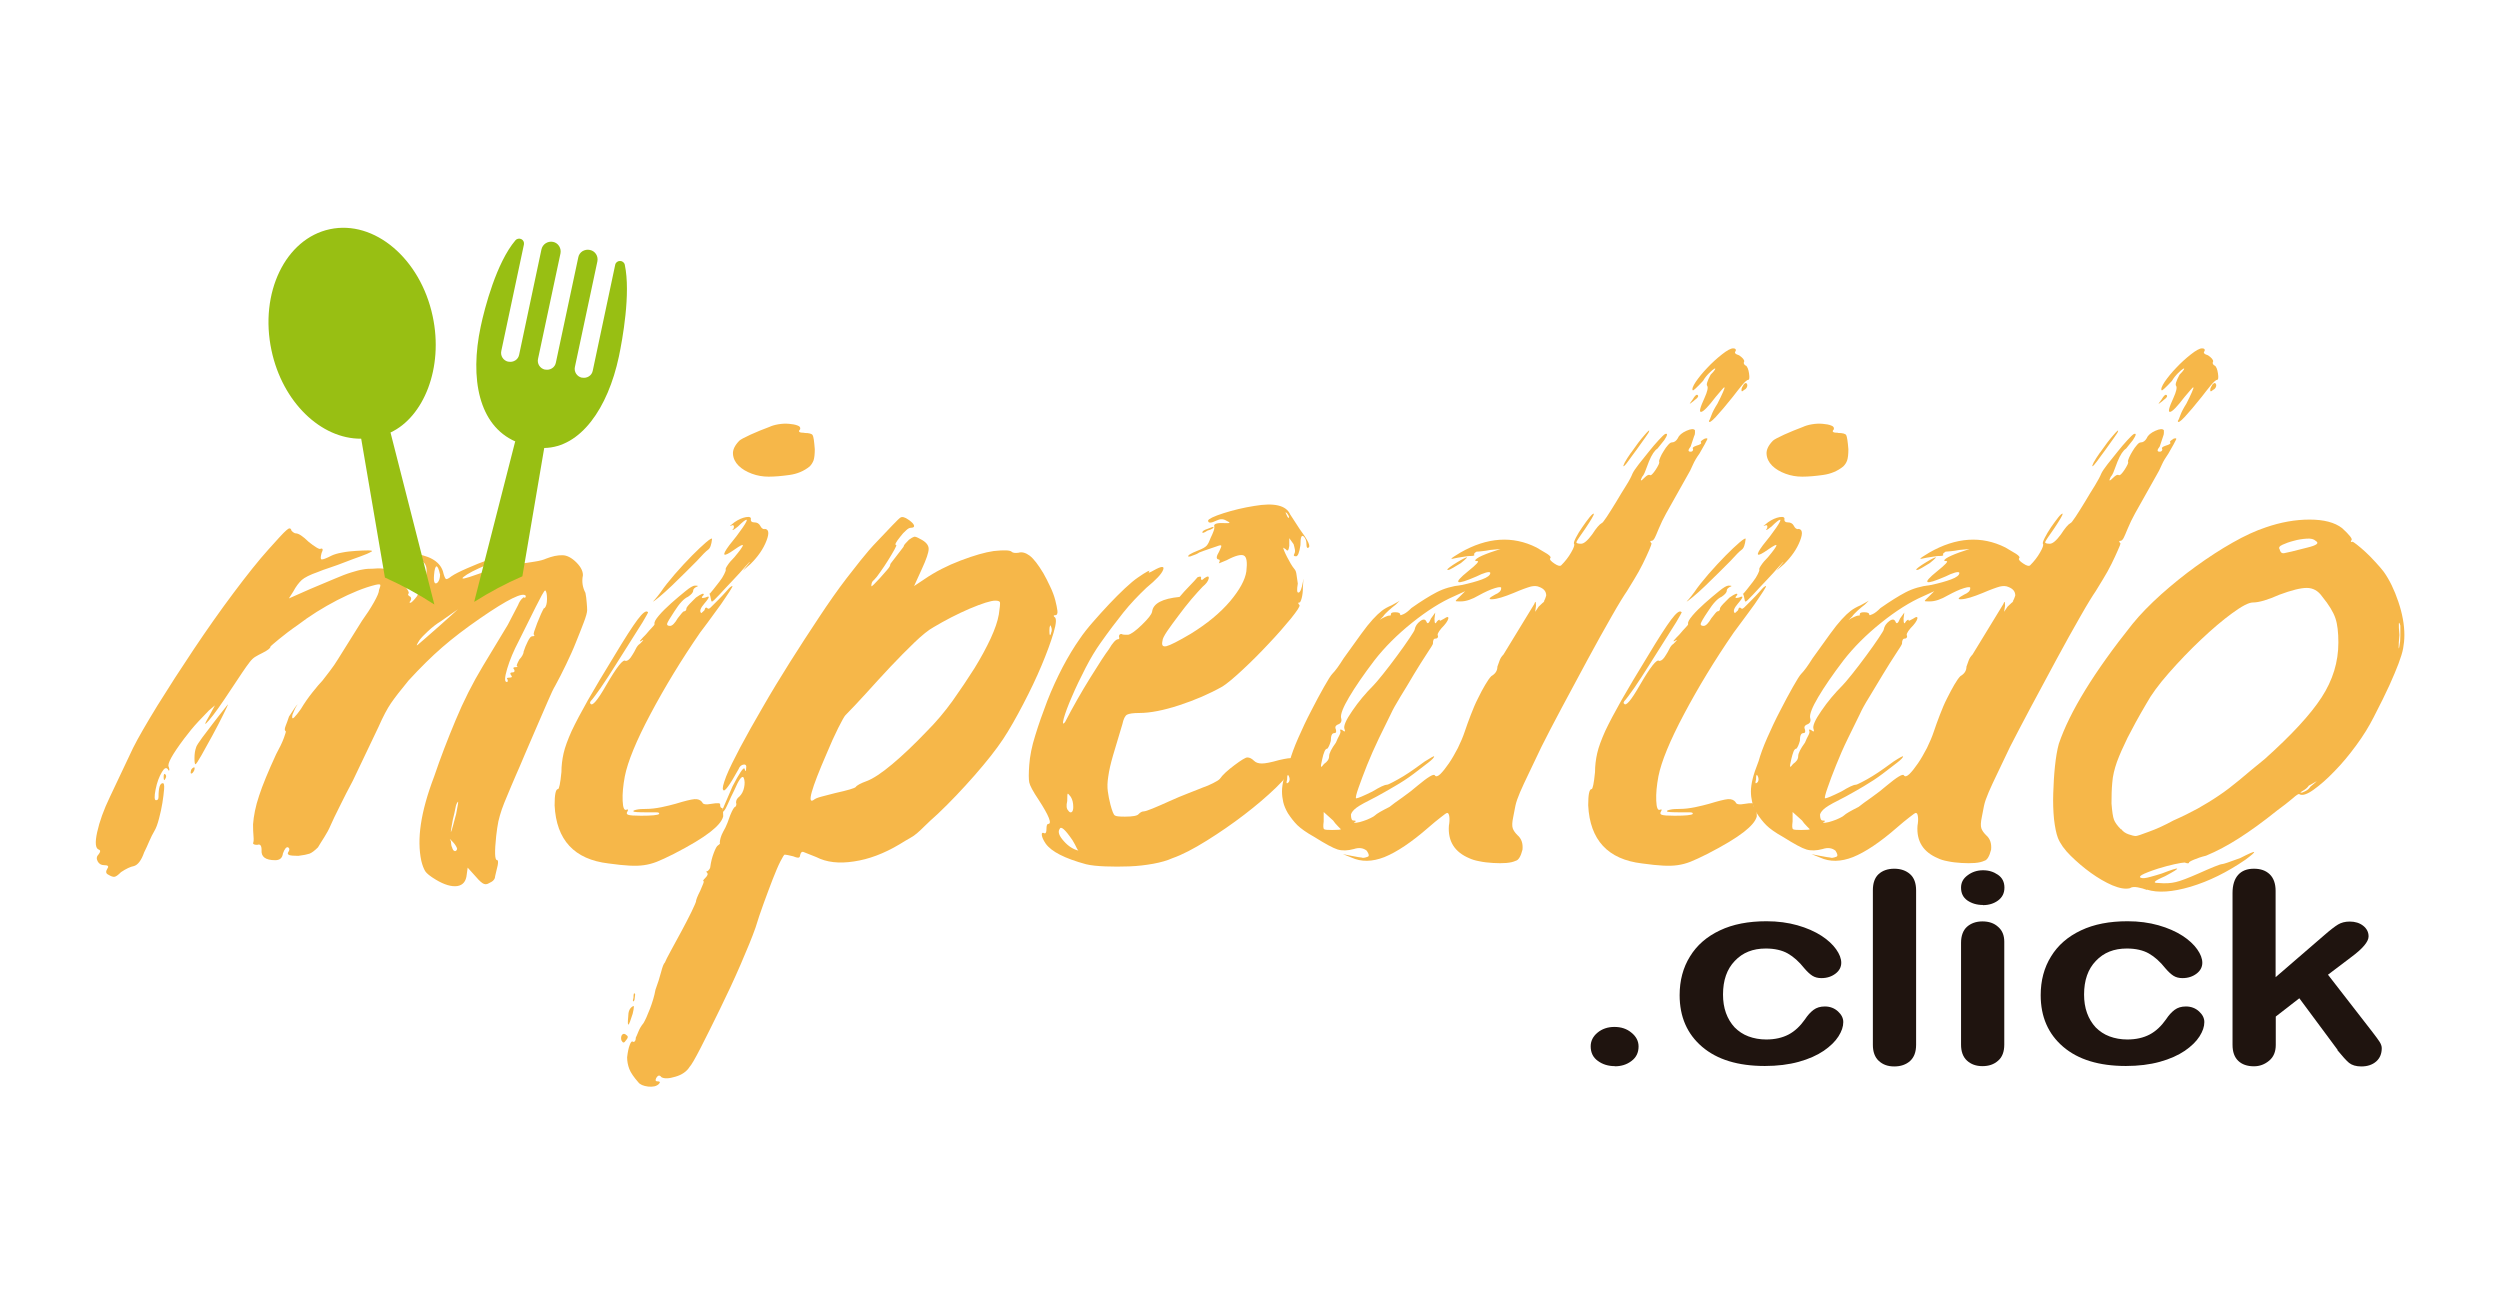 <?xml version="1.0" encoding="UTF-8"?>
<svg id="Capa_1" xmlns="http://www.w3.org/2000/svg" version="1.1" viewBox="0 0 161.33 84.84">
  <!-- Generator: Adobe Illustrator 29.1.0, SVG Export Plug-In . SVG Version: 2.1.0 Build 142)  -->
  <defs>
    <style>
      .st0 {
        fill: #98bf13;
      }

      .st1 {
        fill: #f6b749;
      }

      .st2 {
        fill: #1f140f;
      }
    </style>
  </defs>
  <g>
    <path class="st1" d="M37.61,37.16c-.07.37-.02.74.17,1.1.04.18.06.39.08.61s.03.39.03.5c0,.15-.07.41-.22.8-.15.39-.31.81-.5,1.27-.18.46-.4.94-.64,1.44s-.47.95-.69,1.35c-.11.18-.28.53-.5,1.05-.22.52-.46,1.07-.72,1.66-.26.59-.51,1.17-.75,1.74-.24.57-.43,1.02-.58,1.35-.22.52-.41.95-.55,1.3-.15.35-.27.65-.36.91-.09.26-.16.52-.22.77-.05.26-.1.57-.14.94-.11,1.03-.09,1.55.05,1.55.07,0,.09.11.05.33l-.17.72c0,.18-.13.33-.39.44-.11.07-.22.09-.33.05-.11-.04-.28-.18-.5-.44l-.55-.61-.06.44c-.04.44-.24.69-.61.75-.37.05-.83-.08-1.38-.41-.37-.22-.6-.41-.69-.55-.09-.15-.18-.37-.25-.66-.15-.7-.16-1.49-.03-2.37.13-.88.41-1.91.86-3.09.4-1.18.86-2.38,1.38-3.62.51-1.23,1.1-2.4,1.77-3.51l1.6-2.65.66-1.27c.07-.18.16-.32.25-.41s.14-.12.14-.08c.07.04.11,0,.11-.11-.18-.26-1.16.22-2.93,1.44-.96.66-1.78,1.29-2.46,1.88-.68.59-1.41,1.31-2.18,2.15-.52.63-.89,1.11-1.13,1.46-.24.35-.51.86-.8,1.52l-1.66,3.48c-.29.55-.58,1.1-.85,1.66-.28.55-.47.96-.58,1.21-.11.26-.25.52-.41.77-.17.26-.3.48-.41.66-.22.22-.41.36-.55.41-.15.05-.39.1-.72.14-.29,0-.49-.02-.58-.05-.09-.04-.12-.09-.08-.17.11-.15.11-.26,0-.33-.11-.04-.22.09-.33.39-.04.3-.2.44-.5.44-.63,0-.92-.22-.88-.66,0-.29-.09-.4-.28-.33-.18,0-.27-.04-.27-.11.04-.07.05-.22.03-.44-.02-.22-.03-.48-.03-.77.04-.55.16-1.17.39-1.85.22-.68.59-1.57,1.1-2.68.22-.4.39-.75.5-1.05.11-.29.15-.44.11-.44-.07-.04-.07-.15,0-.33.07-.18.15-.39.22-.61.33-.52.51-.77.55-.77-.04.04-.08.11-.14.22-.05.11-.12.26-.19.44-.04.22,0,.28.11.17.11-.11.26-.29.44-.55.22-.37.47-.73.75-1.08.28-.35.49-.6.64-.75.11-.15.27-.35.47-.61.2-.26.38-.52.53-.77l1.55-2.48c.29-.4.55-.8.77-1.19.22-.39.33-.65.33-.8.07-.18.1-.29.08-.33-.02-.04-.12-.04-.3,0-.74.18-1.56.52-2.48.99-.92.48-1.77,1.01-2.54,1.6-.48.33-.88.64-1.21.91-.33.28-.52.43-.55.47,0,.11-.18.26-.55.44-.15.07-.29.15-.41.22-.13.07-.26.19-.39.36-.13.17-.29.39-.47.66-.18.28-.42.64-.72,1.08-.63.96-1.1,1.63-1.44,2.02-.33.39-.31.27.06-.36l.33-.61-.39.33c-.11.11-.33.34-.66.69-.33.35-.64.73-.94,1.13-.77,1.03-1.11,1.64-.99,1.82.04.11.05.18.03.22-.02.04-.05.02-.08-.06-.11-.15-.24-.09-.39.17-.18.3-.32.67-.41,1.13-.09.46-.08.69.03.69s.16-.07.16-.22c0-.59.09-.88.28-.88.07,0,.1.13.08.39-.02.26-.06.55-.11.88-.05.33-.13.67-.22,1.02-.09.35-.19.62-.3.8-.11.18-.22.41-.33.66-.11.26-.22.5-.33.72-.18.52-.41.81-.66.88-.22.04-.5.17-.83.39-.18.18-.32.29-.42.3-.09.02-.23-.03-.41-.14-.15-.07-.17-.2-.05-.39.11-.15.04-.22-.22-.22-.18,0-.32-.08-.41-.25-.09-.17-.07-.32.08-.47.11-.15.11-.24,0-.28-.22-.07-.26-.45-.11-1.13.15-.68.42-1.44.83-2.29l1.49-3.15c.33-.66.86-1.57,1.57-2.73.72-1.16,1.5-2.37,2.35-3.64.85-1.27,1.7-2.48,2.57-3.64.87-1.16,1.61-2.09,2.24-2.79.59-.66.97-1.08,1.16-1.24.18-.17.29-.16.33.03.11.11.2.17.28.17.18,0,.46.19.83.55.18.15.35.27.5.36.15.09.24.12.27.08.15-.04.17.06.06.28-.07.26-.07.4,0,.41.07.02.29-.06.66-.25.15-.07.37-.14.66-.19.29-.06.6-.09.91-.11.31-.02.57-.03.77-.03s.28.02.25.06c-.18.11-.43.22-.75.33s-.63.23-.97.36c-.33.13-.66.25-.99.36-.33.11-.59.2-.77.28-.52.18-.87.36-1.05.52-.18.17-.37.41-.55.75l-.28.44,1.38-.61c.63-.26,1.15-.48,1.57-.66.42-.18.78-.32,1.08-.41.29-.09.54-.16.75-.19.2-.04.41-.05.64-.05.44-.04.74-.02.88.05.15.07.4.3.77.66.22.18.39.37.52.55.13.18.17.3.14.33-.07.07-.04.15.11.22.07.07.07.17,0,.28-.07.07-.07.11,0,.11s.22-.15.44-.44l.17-.44s.02-.13.16-.39c.18-.22.28-.49.28-.8s-.11-.52-.33-.64c-.11-.11-.31-.17-.61-.17s-.85.05-1.66.17c-.18.04-.26.05-.22.03.04-.02.15-.06.33-.14.44-.11.61-.22.5-.33-.04-.04.04-.06.22-.08.18-.02.42,0,.72.03,1.18.11,1.88.5,2.1,1.16.07.3.14.46.19.5.05.04.17-.02.36-.17.22-.15.56-.32,1.02-.52.46-.2.92-.39,1.38-.55.46-.17.85-.28,1.16-.36.31-.07.41-.05.3.06-.11.11-.31.18-.61.22-.11.04-.31.12-.61.25-.29.13-.59.26-.88.39-.29.13-.54.26-.75.39-.2.13-.3.21-.3.25.04.04.18,0,.44-.08.26-.09.55-.19.88-.3.44-.18.85-.31,1.21-.39.37-.07.75-.13,1.16-.17.33-.04.66-.08.99-.14.33-.05.57-.12.72-.19.18-.07.37-.13.55-.17.18-.04.35-.05.5-.05.29,0,.6.16.91.47.31.31.45.62.41.91ZM10.56,50.14c0-.18.04-.24.11-.17.07.07.07.17,0,.28-.07.15-.11.11-.11-.11ZM12.49,49.53c.07-.04.09.02.05.17-.07.15-.14.22-.19.22s-.06-.06-.03-.17c0-.07.05-.15.16-.22ZM12.66,48.21c.04-.11.17-.31.39-.61.22-.29.45-.6.69-.91.24-.31.56-.73.97-1.24,0,.04-.1.26-.3.66-.2.41-.43.85-.69,1.33-.26.48-.5.91-.72,1.3-.22.39-.35.58-.39.58s-.06-.14-.06-.41.04-.51.11-.69ZM29.55,39.32l-1.1.77c-.3.18-.57.4-.83.64-.26.24-.44.43-.55.58-.19.3-.22.4-.11.3.11-.09.61-.52,1.49-1.3l1.1-.99ZM28.39,37.05c-.07-.33-.15-.5-.22-.5s-.13.18-.16.55c-.04.48.04.64.22.5.11-.11.17-.29.17-.55ZM29.17,54.67c.04.15.09.23.17.25.07.02.13-.03.16-.14,0-.04-.03-.1-.08-.19-.05-.09-.12-.17-.19-.25-.07-.07-.13-.13-.17-.17-.04-.04-.04-.02,0,.05.04.04.05.1.05.19s.02.18.05.25ZM29.22,52.9c-.11.59-.15.85-.11.77.04-.07.15-.46.33-1.16.11-.55.15-.81.11-.77-.07.07-.13.21-.16.41-.04.2-.09.45-.17.75ZM32.42,37.55c.41-.26.53-.38.39-.36-.15.02-.44.16-.88.41-.48.3-.82.55-1.02.77-.2.22-.08.18.36-.11l1.16-.72ZM35.13,39.26c.11-.11.17-.31.17-.61s-.04-.48-.11-.55c-.04,0-.11.1-.22.3-.11.2-.24.45-.39.75l-1.1,2.21c-.33.63-.58,1.22-.75,1.79-.17.57-.18.86-.03.86.07,0,.09-.05.05-.17-.07-.07-.04-.11.11-.11.18,0,.22-.06.11-.17-.07-.11-.04-.17.11-.17.11,0,.15-.06.11-.17-.11-.11-.07-.17.11-.17.11,0,.13-.02.06-.06-.04-.04.02-.18.16-.44.07-.07.14-.16.19-.25.05-.09.08-.17.08-.25.07-.22.16-.44.27-.66.11-.22.2-.33.28-.33.15,0,.18-.04.11-.11-.04-.04.04-.28.22-.75.18-.46.33-.78.44-.97Z"/>
    <path class="st1" d="M46.62,52.13s.05.19.05.55c-.07.3-.36.64-.85,1.02-.5.39-1.28.86-2.35,1.41-.44.22-.8.39-1.08.5-.28.11-.55.18-.83.22-.27.04-.59.05-.94.03-.35-.02-.8-.06-1.35-.14-2.21-.26-3.37-1.51-3.48-3.75,0-.7.07-1.05.22-1.05.07,0,.15-.37.22-1.1,0-.4.05-.81.14-1.21.09-.4.27-.88.52-1.44.26-.55.61-1.21,1.05-1.99.44-.77,1.01-1.73,1.71-2.87.66-1.1,1.16-1.88,1.49-2.32s.55-.61.66-.5c.04,0,.02.06-.06.19-.07.13-.16.29-.27.47l-1.71,2.71c-.37.59-.7,1.1-.99,1.52-.3.42-.48.67-.55.75-.15.15-.18.24-.11.28.11.18.44-.2.99-1.16.7-1.21,1.12-1.75,1.27-1.6.15,0,.29-.13.44-.39.07-.11.15-.24.22-.39.07-.15.16-.26.27-.33.26-.26.28-.31.06-.17-.15.07-.04-.07.33-.44.15-.18.28-.33.39-.44s.16-.18.16-.22c-.04-.11.06-.29.28-.55.22-.26.49-.52.8-.8.31-.28.62-.53.91-.77.29-.24.5-.36.61-.36.18,0,.24.02.17.05-.18.07-.28.17-.28.28s-.11.24-.33.39c-.26.11-.55.42-.88.94-.29.44-.45.71-.47.8-.02.09.05.14.19.14s.31-.17.5-.5c.22-.29.35-.44.39-.44.11,0,.17-.07.17-.22.04-.07.11-.17.22-.28s.24-.24.39-.39c.37-.26.53-.31.5-.17-.19.18-.15.24.11.17.15-.07.22-.08.22-.03s-.09.19-.28.41c-.26.3-.33.5-.22.61,0,.04.07-.02.22-.17.04-.18.11-.22.22-.11.04.04.12,0,.25-.14.13-.13.28-.28.44-.44.17-.17.32-.33.47-.5.15-.17.24-.27.28-.3.15-.11.18-.1.11.03-.07.13-.2.33-.39.61-.18.28-.42.62-.72,1.02-.29.41-.61.83-.94,1.27-1.22,1.77-2.28,3.52-3.2,5.25-.92,1.73-1.47,3.07-1.66,4.03-.11.59-.16,1.11-.14,1.57.02.46.1.65.25.58.11-.04.13,0,.06.11s-.06.18.05.22c.11.04.39.06.83.06.7,0,1.08-.04,1.16-.11.04-.07-.03-.11-.19-.11h-.58c-.59,0-.88-.02-.88-.06-.04-.04.03-.07.19-.11.17-.04.38-.05.64-.05.29,0,.62-.04.97-.11.35-.07.65-.15.91-.22.59-.18.99-.28,1.22-.3.22-.02.39.05.5.19.04.15.24.18.61.11.4-.07.59-.05.55.06,0,.15.05.22.16.22ZM42.14,38.82s.2-.2.5-.61c.22-.33.53-.72.91-1.16.39-.44.75-.84,1.1-1.19.35-.35.65-.64.91-.86.26-.22.39-.29.39-.22-.04.37-.12.6-.25.69-.13.09-.38.34-.75.75-.18.18-.42.42-.72.72-.3.3-.59.58-.88.86-.3.28-.56.52-.8.72-.24.2-.38.3-.41.3ZM45.79,38.27v.05s-.04-.02,0-.05ZM49.32,34.13c.29,0,.34.26.14.77-.2.52-.54,1.01-1.02,1.49l-.5.44.44-.55c.04-.07-.05.02-.28.28-.22.26-.49.55-.8.88s-.61.64-.88.94c-.28.3-.43.44-.47.44s-.06-.06-.08-.19c-.02-.13-.05-.23-.08-.3.04-.04.12-.14.25-.3.13-.17.26-.33.39-.5.13-.17.23-.32.3-.47.07-.15.11-.24.11-.28-.04-.04,0-.14.11-.3.11-.17.26-.34.44-.52.37-.44.55-.7.55-.77s-.18.02-.55.28c-.74.52-.85.42-.33-.28.33-.4.62-.78.86-1.13.24-.35.32-.52.25-.52s-.26.15-.55.44c-.18.15-.29.22-.33.22s-.02-.04.06-.11c.04-.18-.02-.24-.17-.17-.15.07-.07,0,.22-.22.26-.18.51-.29.75-.33.24-.04.34.02.3.17,0,.11.07.17.22.17.18,0,.31.07.39.22.07.15.17.22.28.22ZM51.92,27.94c.29,0,.47.05.52.14.06.09.1.4.14.91,0,.33-.03.57-.08.72-.06.15-.14.28-.25.39-.37.3-.8.48-1.3.55-.5.07-.95.11-1.35.11-.37,0-.73-.06-1.08-.19-.35-.13-.64-.3-.86-.52s-.34-.47-.36-.75c-.02-.28.12-.56.41-.86.07-.07.31-.2.72-.39.4-.18.81-.35,1.22-.5.15-.07.34-.13.58-.17.24-.04.47-.05.69-.03.22.02.4.05.55.11.15.05.2.14.16.25-.15.15-.05.22.28.22Z"/>
    <path class="st1" d="M40.1,67.15c-.04-.18-.02-.31.06-.39.07-.07.17-.06.28.05.11.07.09.18-.05.33-.11.18-.2.18-.28,0ZM68.04,39.81c.15.07.13.41-.05,1.02-.18.61-.44,1.31-.77,2.1-.33.79-.73,1.63-1.19,2.51s-.89,1.64-1.3,2.26c-.44.66-1.06,1.45-1.85,2.35-.79.9-1.57,1.72-2.35,2.46-.37.33-.65.59-.83.77-.18.18-.35.34-.5.47-.15.13-.3.24-.47.33-.16.09-.4.23-.69.41-.99.59-1.97.96-2.93,1.1-.96.15-1.77.06-2.43-.28-.44-.18-.72-.29-.83-.33-.11-.04-.18.04-.22.22,0,.07-.03.12-.08.14-.05.02-.17,0-.36-.08-.29-.07-.48-.11-.55-.11-.04,0-.13.15-.28.44-.15.29-.31.68-.5,1.16-.18.48-.38.99-.58,1.55s-.38,1.07-.52,1.55c-.22.63-.55,1.43-.97,2.4-.42.97-.87,1.93-1.33,2.87-.46.94-.87,1.77-1.24,2.49-.37.72-.61,1.13-.72,1.24-.18.29-.49.51-.91.63-.42.13-.73.14-.91.03-.11-.15-.22-.13-.33.05-.07.15-.05.22.06.22.18,0,.22.05.11.17-.15.15-.38.2-.69.17-.31-.04-.53-.13-.64-.28-.29-.33-.49-.62-.58-.86-.09-.24-.14-.49-.14-.75.04-.33.09-.6.17-.8.07-.2.15-.27.22-.19.11,0,.17-.09.17-.28.04-.07.09-.2.17-.39.07-.18.18-.37.33-.55.11-.19.25-.49.41-.91.16-.42.29-.84.36-1.24.15-.41.27-.78.36-1.13.09-.35.17-.56.25-.63.04-.11.17-.37.39-.77.22-.41.45-.83.69-1.27.24-.44.45-.86.64-1.24.18-.39.28-.6.28-.63,0-.11.09-.35.28-.72.18-.41.26-.61.22-.61-.07,0-.04-.07.11-.22.15-.15.18-.26.11-.33-.07-.07-.06-.11.05-.11l.05-.06c.07-.07.11-.15.11-.22.04-.3.11-.59.22-.88.11-.29.2-.46.28-.5.11-.07.15-.13.11-.17,0-.07.02-.17.05-.3.04-.13.09-.27.17-.41.11-.18.2-.38.28-.58.07-.2.13-.36.17-.47.15-.37.26-.55.33-.55.07-.07.09-.17.05-.28,0-.15.07-.28.22-.39.15-.15.25-.34.3-.58.05-.24.05-.45-.03-.64-.11-.15-.31.13-.61.83-.15.3-.28.57-.39.83-.11.26-.2.42-.28.5-.07.07-.13.13-.16.17-.04.04-.04,0,0-.08.04-.09.11-.27.22-.52.11-.26.28-.64.5-1.16.44-.85.7-1.23.77-1.16.07.22.11.22.11,0,.04-.18-.02-.27-.16-.25-.15.02-.26.12-.33.3-.59,1.07-.92,1.51-.99,1.33-.07-.07,0-.36.19-.86.2-.5.51-1.12.91-1.88.4-.75.88-1.61,1.44-2.57.55-.96,1.14-1.93,1.77-2.93.63-.99,1.25-1.96,1.88-2.9.62-.94,1.21-1.78,1.77-2.51.26-.33.56-.72.91-1.16s.71-.86,1.08-1.24c.37-.39.69-.73.97-1.02.28-.29.45-.46.52-.5.11-.07.28-.03.52.14.24.17.36.3.36.41,0,.07-.07.11-.22.11-.07,0-.18.05-.3.17-.13.11-.25.24-.36.39-.3.37-.39.55-.28.55.04,0,0,.1-.11.3-.11.2-.25.43-.41.69-.16.26-.33.51-.5.75-.16.24-.3.41-.41.52-.11.07-.17.2-.17.39,0,.04.06,0,.17-.11.11-.11.24-.25.39-.41.15-.17.29-.33.44-.5.15-.17.22-.28.22-.36,0-.04.05-.11.14-.22.09-.11.19-.24.3-.39.11-.15.21-.28.3-.39s.14-.18.14-.22.11-.17.33-.39c.15-.11.26-.17.33-.19.07-.02.2.03.39.14.37.18.55.4.55.64s-.15.67-.44,1.3l-.5,1.1.66-.44c.7-.48,1.48-.88,2.35-1.21s1.57-.53,2.13-.61c.66-.07,1.05-.06,1.16.05.07.07.22.09.44.06.22-.07.46,0,.72.19.26.2.55.58.88,1.13.15.26.29.54.44.86.15.31.26.61.33.88.07.28.12.51.14.69.02.18-.03.28-.14.28s-.13.04-.06.11ZM40.82,65.44c-.26.85-.35.9-.28.17,0-.33.09-.55.28-.66.11-.11.11.05,0,.5ZM40.93,64.55c-.04.07-.06.09-.08.06-.02-.04,0-.11.03-.22,0-.3.04-.37.11-.22l-.05.39ZM64.45,39.7c.07-.48.1-.75.08-.83-.02-.07-.12-.11-.3-.11-.29,0-.85.18-1.66.52-.81.35-1.58.75-2.32,1.19-.33.18-.75.52-1.24.99-.5.48-1.01,1-1.55,1.57-.53.57-1.06,1.14-1.57,1.71-.52.57-.96,1.04-1.33,1.41-.07.07-.23.35-.47.83-.24.48-.49,1.03-.75,1.66-.99,2.28-1.27,3.28-.83,2.98.07-.07.25-.15.53-.22.27-.07.56-.15.85-.22.81-.18,1.25-.31,1.33-.39.07-.11.31-.24.72-.39.4-.15.95-.51,1.63-1.08.68-.57,1.43-1.28,2.24-2.13.59-.59,1.14-1.24,1.66-1.96.51-.72.98-1.42,1.41-2.1.42-.68.77-1.33,1.05-1.93.28-.61.45-1.11.52-1.52ZM67.82,40.86c.07-.15.07-.29,0-.44,0-.07-.02-.08-.05-.03-.04.05-.05.16-.05.3,0,.33.04.39.11.17Z"/>
    <path class="st1" d="M83.39,49.48c-.11.33-.46.78-1.05,1.35-.59.57-1.27,1.15-2.04,1.74-.77.59-1.58,1.15-2.43,1.68-.85.53-1.58.91-2.21,1.13-.33.15-.75.27-1.24.36-.5.09-1.01.15-1.55.17-.53.02-1.05.02-1.55,0-.5-.02-.91-.06-1.24-.14-1.36-.37-2.23-.81-2.6-1.33-.15-.22-.23-.4-.25-.55-.02-.15.05-.18.19-.11.07,0,.11-.09.11-.28,0-.22.04-.33.11-.33.26,0,.06-.52-.61-1.55-.37-.55-.57-.93-.61-1.13-.04-.2-.04-.58,0-1.13.04-.55.16-1.19.39-1.91.22-.72.48-1.45.77-2.21.29-.75.63-1.48.99-2.18.37-.7.74-1.31,1.1-1.82.22-.33.51-.7.86-1.1.35-.4.7-.79,1.05-1.16.35-.37.69-.71,1.02-1.02.33-.31.61-.54.83-.69.26-.18.46-.31.61-.39.15-.07.18-.07.11,0-.07.11.02.09.28-.06.51-.29.73-.31.63-.05-.09.26-.45.64-1.08,1.16-.55.52-1.05,1.05-1.49,1.6-.44.55-.94,1.21-1.49,1.99-.29.41-.61.93-.94,1.57-.33.64-.63,1.26-.88,1.85-.26.59-.43,1.06-.53,1.41-.09.35-.06.43.08.25.51-.99,1.06-1.95,1.63-2.87.57-.92.97-1.53,1.19-1.82.26-.44.46-.66.61-.66.07,0,.09-.06.05-.17,0-.11.05-.17.16-.17.07.04.15.05.22.05h.22c.18-.04.48-.25.88-.64.4-.39.63-.67.66-.86.07-.52.66-.83,1.77-.94.22-.26.4-.46.55-.61.15-.15.27-.28.39-.41.11-.13.18-.21.22-.25.18-.07.26-.05.22.06,0,.15.07.15.22,0,.22-.15.31-.14.28.03-.04.17-.17.34-.39.52-.18.19-.42.45-.72.8-.29.35-.58.71-.85,1.08-.28.37-.52.7-.72.99-.2.3-.3.5-.3.61-.07.3,0,.41.25.36.24-.06.76-.32,1.57-.8,1.07-.66,1.91-1.36,2.54-2.1.62-.74.97-1.38,1.05-1.93.07-.59.02-.93-.16-1.02-.18-.09-.55,0-1.11.3-.18.07-.32.13-.41.17-.09.04-.12.04-.08,0,.07-.15.05-.22-.05-.22-.15-.04-.13-.2.05-.5.11-.22.16-.35.14-.39-.02-.04-.12-.02-.3.05-.11.04-.28.09-.5.17-.22.07-.42.15-.61.22-.11.07-.2.12-.27.14-.07.02-.15.05-.22.08-.07.04-.15.05-.22.05-.07-.07.13-.2.61-.39.29-.11.49-.22.58-.33.09-.11.17-.28.25-.5.07-.15.14-.29.19-.44.05-.15.06-.26.03-.33,0-.15.26-.2.77-.17.15,0,.22,0,.22-.03s-.07-.06-.22-.14c-.18-.11-.39-.11-.61,0-.37.18-.55.18-.55,0,.04-.11.37-.27.99-.47.63-.2,1.29-.36,1.99-.47,1.29-.22,2.06-.04,2.32.55l.61.94c.55.74.74,1.14.55,1.21-.07.04-.11-.04-.11-.22,0-.22-.06-.39-.17-.5-.15-.15-.22.04-.22.55-.07.48-.17.72-.28.72-.15,0-.18-.05-.11-.17.04-.07.05-.17.03-.28s-.05-.22-.08-.33l-.28-.39v.5c-.04.3-.11.37-.22.22l-.17-.11c0,.07.08.28.25.61s.32.59.47.77c.07.07.12.2.14.39.02.18.05.37.08.55-.07.41-.06.6.05.58.11-.02.2-.25.28-.69.04-.33.04-.22,0,.33,0,.3-.03.53-.08.72-.05.18-.1.28-.14.28-.11,0-.11.05,0,.17.04.07-.15.36-.55.86-.41.5-.88,1.04-1.44,1.63-.55.59-1.11,1.15-1.68,1.68-.57.53-1,.89-1.3,1.08-.85.48-1.78.88-2.79,1.21-1.01.33-1.87.5-2.57.5-.41,0-.67.04-.8.11-.13.07-.23.28-.3.61-.26.85-.46,1.53-.61,2.04-.15.52-.25.96-.3,1.33-.06.37-.07.69-.03.97.04.28.09.56.17.86.11.41.2.64.28.69.07.06.29.08.66.08.51,0,.81-.06.88-.17.11-.11.22-.17.33-.17.07,0,.27-.06.58-.19.31-.13.67-.28,1.08-.47.4-.18.82-.36,1.24-.52.42-.17.73-.28.91-.36.22-.07.44-.17.66-.28.22-.11.37-.2.44-.28.18-.26.5-.55.94-.88.44-.33.72-.5.83-.5.15,0,.29.07.44.22.11.11.28.17.5.17s.59-.07,1.11-.22c.48-.11.76-.15.85-.11.09.04.08.2-.03.5ZM68.37,53.51c-.11.18-.02.44.28.77.29.33.61.53.94.61-.04-.04-.07-.09-.11-.17-.04-.07-.07-.15-.11-.22-.04-.07-.09-.17-.16-.28-.48-.7-.75-.94-.83-.72ZM69.09,51.41c-.11-.15-.18-.21-.19-.19-.02.02-.03.18-.03.47-.07.3-.05.5.06.61.07.11.15.15.22.11.07-.04.11-.15.11-.33,0-.26-.05-.48-.16-.66ZM77.92,34.24c-.22.15-.33.18-.33.11s.11-.15.33-.22c.26-.11.39-.15.39-.11,0,.07-.13.15-.39.22ZM83.06,33.13c-.11-.11-.13-.09-.05.06.07.18.13.26.16.22.04-.04,0-.13-.11-.28Z"/>
    <path class="st1" d="M109.95,28.33c.18-.07.26-.06.22.03-.04.09-.2.4-.5.91-.19.26-.32.49-.41.69-.09.2-.16.34-.19.41l-1.55,2.76c-.18.33-.34.65-.47.97-.13.31-.21.51-.25.58-.07.15-.15.22-.22.22-.11,0-.11.05,0,.17,0,.04-.05.18-.16.44-.11.26-.25.55-.41.88s-.35.66-.55.99-.36.59-.47.77c-.18.26-.52.8-.99,1.63-.48.83-.99,1.76-1.55,2.79-.55,1.03-1.1,2.06-1.66,3.09-.55,1.03-.99,1.88-1.32,2.54-.33.7-.61,1.28-.83,1.74-.22.46-.41.86-.55,1.19s-.25.63-.3.88c-.05.26-.1.5-.14.72-.07.33-.08.57-.03.72.05.15.16.3.3.44.26.22.37.53.33.94-.11.44-.26.68-.44.72-.15.07-.35.12-.61.14-.26.02-.54.02-.85,0-.31-.02-.61-.05-.88-.11-.28-.05-.49-.12-.64-.19-.96-.4-1.4-1.1-1.33-2.1.04-.22.05-.41.03-.58-.02-.17-.07-.25-.14-.25-.04,0-.18.09-.41.28-.24.18-.51.41-.8.66-1.1.96-2.05,1.59-2.84,1.91-.79.31-1.5.32-2.13.03l-.55-.22.55.11c.37.07.59.11.66.11.07.04.2.02.39-.05.11-.04.09-.17-.06-.39-.22-.18-.5-.22-.83-.11-.41.11-.75.12-1.05.03-.29-.09-.79-.36-1.49-.8-.52-.29-.88-.55-1.11-.77-.22-.22-.42-.48-.61-.77-.15-.26-.25-.5-.3-.72s-.08-.45-.08-.69.04-.51.11-.8c.07-.29.2-.68.39-1.16.11-.4.29-.9.55-1.49.26-.59.53-1.17.83-1.74.29-.57.57-1.09.83-1.55.26-.46.44-.75.55-.86.18-.18.42-.51.72-.99.48-.66.85-1.19,1.13-1.57.28-.39.53-.7.75-.94.22-.24.41-.42.58-.55.16-.13.38-.25.64-.36.33-.18.51-.28.52-.3.02-.02-.06.06-.25.25-.15.11-.3.24-.47.39-.17.15-.29.28-.36.39-.18.18-.28.28-.3.28s.06-.06.25-.17c.29-.15.46-.2.5-.17.04,0,.06-.04.06-.11s.09-.11.27-.11c.22,0,.33.05.33.17,0,.04.07.02.22-.05.15-.07.31-.2.5-.39.62-.44,1.17-.78,1.63-1.02.46-.24,1-.4,1.63-.47.51-.11.95-.23,1.3-.36.35-.13.53-.27.53-.41,0-.07-.09-.08-.28-.03-.18.05-.39.14-.61.25-1.36.59-1.55.48-.55-.33.55-.44.75-.66.61-.66-.18,0-.19-.05-.03-.17s.45-.24.86-.39l.66-.22-.66.06c-.18.04-.36.06-.53.08-.16.02-.28.03-.36.03-.11.07-.16.13-.16.17.07.07,0,.11-.22.11-.07,0-.18,0-.33.03-.15.02-.31.05-.5.08-.29.07-.43.09-.41.06.02-.04.21-.17.58-.39,1.73-.99,3.37-1.1,4.91-.33.26.15.49.29.69.41.2.13.27.23.19.3-.04.07.06.18.28.33.22.15.37.18.44.11.26-.26.47-.53.64-.83.17-.29.23-.48.19-.55-.04-.04,0-.17.11-.39.11-.22.25-.45.42-.69.16-.24.32-.45.47-.64.15-.18.24-.26.28-.22,0,.07-.18.39-.55.94-.37.52-.56.81-.58.88-.02.07.08.11.3.11.18,0,.42-.2.72-.61.26-.4.46-.64.61-.72.04,0,.15-.14.33-.41.18-.28.39-.6.61-.97.22-.37.43-.72.64-1.05s.34-.59.41-.77c.07-.15.21-.35.41-.61.2-.26.41-.52.64-.8.22-.28.43-.52.64-.75.2-.22.34-.35.41-.39.18-.07.17.06-.05.39l-.44.55c-.18.11-.37.39-.55.83-.07.18-.15.38-.22.58-.07.2-.15.34-.22.41-.15.3-.09.31.16.05.15-.15.26-.2.33-.17.04.04.09.02.16-.05.07-.07.15-.17.22-.28.07-.11.14-.22.19-.33.05-.11.06-.18.03-.22,0-.04.03-.12.08-.25.05-.13.13-.27.22-.41.09-.15.18-.28.28-.39s.17-.17.25-.17c.15,0,.28-.09.39-.28.07-.18.26-.34.55-.47.29-.13.48-.14.55-.03v.17c0,.07-.02.15-.06.22l-.22.66c-.18.22-.18.33,0,.33.11,0,.16-.06.16-.17-.07-.07,0-.15.22-.22.26-.07.35-.15.28-.22-.04-.04.04-.11.22-.22ZM83.17,50.47c.07-.11.07-.24,0-.39-.07-.15-.11-.07-.11.22-.07.26-.04.31.11.17ZM99.62,38.82s.09-.13.16-.39c0-.26-.15-.44-.44-.55-.15-.07-.33-.08-.55-.03-.22.06-.59.19-1.1.41-.63.26-1.09.4-1.38.41-.29.02-.24-.08.17-.3.26-.11.39-.24.39-.39.04-.11-.09-.12-.39-.03-.3.09-.65.25-1.05.47-.44.26-.83.39-1.16.39-.22,0-.33,0-.33-.03s.09-.12.28-.3l.33-.33-.72.33c-.85.37-1.75.94-2.71,1.71-.96.77-1.77,1.58-2.43,2.43-.7.92-1.24,1.71-1.63,2.37-.39.66-.56,1.1-.52,1.33.07.22,0,.37-.22.44-.15.07-.18.18-.11.33.04.15,0,.22-.11.22-.15,0-.22.17-.22.5-.07.26-.15.42-.22.5-.07,0-.14.06-.19.19-.06.13-.1.29-.14.47-.07.3-.1.46-.08.5.02.04.08-.02.19-.17.22-.15.33-.31.33-.5s.15-.48.44-.88c.07-.18.15-.34.22-.47.07-.13.09-.23.06-.3-.04-.07,0-.09.11-.05.18.15.24.13.16-.06-.07-.18.09-.57.5-1.16.4-.59.86-1.14,1.38-1.66.11-.11.31-.35.61-.72.29-.37.6-.76.91-1.19.31-.42.58-.8.8-1.13s.33-.51.33-.55c.04-.22.16-.4.36-.55.2-.15.34-.13.41.06.07.15.16.07.28-.22l.28-.39-.05.39c0,.33.05.39.17.17.11-.11.17-.13.17-.05,0,.04.09,0,.27-.11.22-.15.31-.15.28,0-.04.15-.18.35-.44.61-.22.26-.29.42-.22.5,0,.11-.05.17-.17.17s-.16.11-.16.33c0,.04-.13.25-.39.64-.26.39-.53.83-.83,1.32-.29.5-.59.99-.88,1.46-.29.48-.5.85-.61,1.1-.22.44-.48.97-.77,1.57-.29.61-.55,1.19-.77,1.74-.22.55-.4,1.04-.55,1.46-.15.42-.2.65-.16.69.11,0,.46-.15,1.05-.44.48-.29.79-.44.94-.44.04,0,.17-.05.39-.17s.45-.24.69-.39c.24-.15.49-.31.75-.5.26-.18.46-.33.61-.44.41-.26.61-.37.61-.33,0,.07-.13.21-.39.41-.26.2-.57.44-.94.72-.37.28-.77.54-1.22.8-.44.26-.83.48-1.16.66-.66.33-1.1.57-1.3.72-.2.15-.32.3-.36.44,0,.26.05.39.16.39.18,0,.2.04.06.11-.04.04,0,.05.14.03.13-.02.28-.05.44-.11.17-.05.32-.12.47-.19.15-.07.24-.13.28-.17.11-.11.42-.29.94-.55.18-.15.46-.35.83-.61.37-.26.7-.52.99-.77.66-.55,1.03-.77,1.1-.66.07.11.19.08.36-.08.17-.17.35-.4.55-.69.2-.29.39-.63.58-.99.18-.37.33-.72.44-1.05.11-.33.24-.69.39-1.08.15-.39.3-.75.47-1.08.16-.33.32-.63.47-.88.15-.26.28-.44.39-.55.26-.15.39-.35.39-.61.04-.11.08-.24.14-.39.05-.15.14-.28.25-.39l1.99-3.26c.07-.22.11-.18.11.11l-.05.39.22-.33c.22-.22.35-.33.39-.33ZM85.98,53.56c.37,0,.55-.02.55-.05l-.17-.17c-.15-.15-.26-.28-.33-.39l-.61-.55v.61c-.04.3-.03.46.03.5.05.04.23.05.52.05ZM93.44,36.78c-.11,0,0-.11.33-.33.4-.26.68-.41.83-.47.15-.06.04.06-.33.36-.18.11-.35.21-.5.3-.15.09-.26.14-.33.14ZM105.26,29.21c.33-.48.62-.86.86-1.13.24-.28.34-.36.3-.25,0,.04-.08.18-.25.41-.17.24-.35.5-.55.77-.2.28-.39.52-.55.75s-.27.33-.3.33,0-.08.08-.25c.09-.17.23-.38.41-.64ZM109.34,25.84c-.18.15-.29.22-.3.22s.05-.09.19-.28c.15-.26.26-.35.33-.28.07.07,0,.18-.22.33ZM112.65,23.58c.11.07.18.25.22.52.04.28.02.41-.05.41s-.2.11-.39.33c-.18.22-.39.48-.61.77-.44.55-.81.99-1.1,1.3-.29.31-.44.4-.44.25.04-.04.09-.16.16-.36.07-.2.2-.45.39-.75.15-.29.27-.54.36-.75.09-.2.12-.3.08-.3,0-.04-.18.17-.55.61-.48.63-.79.95-.94.97-.15.02-.07-.28.22-.91.18-.4.24-.66.17-.77-.07-.07,0-.31.22-.72.15-.15.24-.26.28-.33.04-.07.02-.09-.05-.05s-.18.13-.33.28c-.15.15-.28.31-.39.5-.41.44-.63.64-.66.61-.07-.07,0-.26.19-.55.2-.29.45-.6.75-.91.29-.31.61-.6.94-.86.33-.26.57-.39.72-.39s.2.06.17.17c-.11.11-.04.2.22.28.22.15.33.28.33.39-.04.07-.04.14,0,.19.04.06.07.08.11.08ZM112.54,24.79c.11-.11.18-.09.22.05,0,.15-.07.26-.22.33-.11.11-.16.11-.16,0,0-.07.02-.14.05-.19.04-.06.07-.12.11-.19Z"/>
    <path class="st1" d="M113.32,52.13s.05.19.05.55c-.07.3-.36.64-.85,1.02-.5.39-1.28.86-2.35,1.41-.44.22-.8.39-1.08.5-.28.11-.55.18-.83.22-.27.04-.59.05-.94.03-.35-.02-.8-.06-1.35-.14-2.21-.26-3.37-1.51-3.48-3.75,0-.7.07-1.05.22-1.05.07,0,.15-.37.22-1.1,0-.4.05-.81.14-1.21.09-.4.27-.88.52-1.44.26-.55.61-1.21,1.05-1.99.44-.77,1.01-1.73,1.71-2.87.66-1.1,1.16-1.88,1.49-2.32s.55-.61.66-.5c.04,0,.02.06-.06.19-.07.13-.16.29-.27.47l-1.71,2.71c-.37.59-.7,1.1-.99,1.52-.3.42-.48.67-.55.75-.15.15-.18.24-.11.28.11.18.44-.2.99-1.16.7-1.21,1.12-1.75,1.27-1.6.15,0,.29-.13.44-.39.07-.11.15-.24.22-.39.07-.15.16-.26.27-.33.26-.26.28-.31.06-.17-.15.07-.04-.07.33-.44.15-.18.28-.33.39-.44s.16-.18.16-.22c-.04-.11.06-.29.28-.55.22-.26.49-.52.8-.8.31-.28.62-.53.91-.77.29-.24.5-.36.61-.36.18,0,.24.02.17.05-.18.07-.28.17-.28.28s-.11.24-.33.39c-.26.11-.55.42-.88.94-.3.44-.45.71-.47.8-.02.09.05.14.19.14s.31-.17.5-.5c.22-.29.35-.44.39-.44.11,0,.17-.07.17-.22.04-.07.11-.17.22-.28.11-.11.24-.24.39-.39.37-.26.53-.31.5-.17-.18.18-.15.24.11.17.15-.07.22-.08.22-.03s-.09.19-.28.41c-.26.3-.33.5-.22.61,0,.04.07-.02.22-.17.04-.18.11-.22.22-.11.04.04.12,0,.25-.14.13-.13.28-.28.44-.44.17-.17.32-.33.47-.5.15-.17.24-.27.28-.3.15-.11.18-.1.11.03-.07.13-.2.33-.39.61-.18.28-.42.62-.72,1.02-.3.41-.61.83-.94,1.27-1.22,1.77-2.28,3.52-3.2,5.25-.92,1.73-1.47,3.07-1.66,4.03-.11.59-.16,1.11-.14,1.57.02.46.1.65.25.58.11-.04.13,0,.06.11s-.06.18.05.22c.11.04.39.06.83.06.7,0,1.08-.04,1.16-.11.04-.07-.03-.11-.19-.11h-.58c-.59,0-.88-.02-.88-.06-.04-.04.03-.07.19-.11.17-.04.38-.05.64-.05.29,0,.62-.04.97-.11.35-.07.65-.15.91-.22.59-.18.99-.28,1.21-.3.22-.02.39.05.5.19.04.15.24.18.61.11.4-.07.59-.05.55.06,0,.15.06.22.17.22ZM108.84,38.82s.2-.2.5-.61c.22-.33.53-.72.91-1.16.39-.44.75-.84,1.1-1.19.35-.35.65-.64.91-.86s.39-.29.39-.22c-.04.37-.12.6-.25.69-.13.09-.38.34-.75.75-.18.18-.42.42-.72.72-.3.3-.59.58-.88.86-.29.28-.56.52-.8.72-.24.2-.38.3-.41.3ZM112.49,38.27v.05s-.04-.02,0-.05ZM116.02,34.13c.29,0,.34.26.14.77-.2.52-.54,1.01-1.02,1.49l-.5.44.44-.55c.04-.07-.05.02-.28.28-.22.26-.49.55-.8.88-.31.33-.61.64-.88.94-.28.3-.43.44-.47.44s-.06-.06-.08-.19c-.02-.13-.05-.23-.08-.3.04-.04.12-.14.25-.3.13-.17.26-.33.39-.5.13-.17.23-.32.3-.47.07-.15.11-.24.11-.28-.04-.04,0-.14.11-.3.11-.17.26-.34.44-.52.37-.44.55-.7.55-.77s-.18.02-.55.28c-.74.52-.85.42-.33-.28.33-.4.62-.78.86-1.13.24-.35.32-.52.25-.52s-.26.15-.55.44c-.18.15-.3.22-.33.22s-.02-.04.05-.11c.04-.18-.02-.24-.16-.17s-.07,0,.22-.22c.26-.18.51-.29.75-.33.24-.04.34.02.3.17,0,.11.07.17.22.17.18,0,.31.07.39.22.07.15.17.22.28.22ZM118.62,27.94c.29,0,.47.05.52.14.05.09.1.4.14.91,0,.33-.03.57-.08.72-.05.15-.14.28-.25.39-.37.3-.8.48-1.3.55-.5.07-.95.11-1.35.11-.37,0-.73-.06-1.08-.19-.35-.13-.64-.3-.86-.52s-.34-.47-.36-.75.12-.56.41-.86c.07-.07.31-.2.72-.39.41-.18.81-.35,1.22-.5.15-.07.34-.13.58-.17.24-.04.47-.05.69-.03.22.02.41.05.55.11.15.05.2.14.17.25-.15.15-.06.22.28.22Z"/>
    <path class="st1" d="M140.21,28.33c.18-.07.26-.06.22.03-.04.09-.2.4-.5.91-.18.26-.32.49-.41.69-.09.2-.16.34-.19.41l-1.55,2.76c-.18.33-.34.65-.47.97-.13.31-.21.51-.25.58-.07.15-.15.22-.22.22-.11,0-.11.05,0,.17,0,.04-.05.18-.17.44-.11.26-.25.55-.41.88-.16.33-.35.66-.55.99-.2.33-.36.59-.47.77-.18.26-.52.8-.99,1.63-.48.83-.99,1.76-1.55,2.79-.55,1.03-1.1,2.06-1.66,3.09-.55,1.03-.99,1.88-1.33,2.54-.33.7-.61,1.28-.83,1.74-.22.46-.41.86-.55,1.19s-.25.63-.3.88c-.05.26-.1.5-.14.72-.07.33-.08.57-.03.72.05.15.16.3.3.44.26.22.37.53.33.94-.11.44-.26.68-.44.72-.15.07-.35.12-.61.14-.26.02-.54.02-.86,0-.31-.02-.61-.05-.88-.11-.28-.05-.49-.12-.63-.19-.96-.4-1.4-1.1-1.33-2.1.04-.22.05-.41.03-.58-.02-.17-.06-.25-.14-.25-.04,0-.17.09-.41.28-.24.18-.51.41-.8.66-1.1.96-2.05,1.59-2.84,1.91-.79.31-1.5.32-2.13.03l-.55-.22.55.11c.37.07.59.11.66.11.07.04.2.02.39-.05.11-.04.09-.17-.05-.39-.22-.18-.5-.22-.83-.11-.41.11-.75.12-1.05.03-.3-.09-.79-.36-1.49-.8-.52-.29-.88-.55-1.1-.77s-.42-.48-.61-.77c-.15-.26-.25-.5-.3-.72s-.08-.45-.08-.69.04-.51.11-.8c.07-.29.2-.68.39-1.16.11-.4.29-.9.55-1.49.26-.59.53-1.17.83-1.74.29-.57.57-1.09.83-1.55.26-.46.44-.75.55-.86.18-.18.42-.51.72-.99.48-.66.86-1.19,1.13-1.57.28-.39.53-.7.75-.94.22-.24.41-.42.58-.55.17-.13.38-.25.64-.36.33-.18.51-.28.53-.3.02-.02-.06.06-.25.25-.15.11-.3.24-.47.39-.16.15-.29.28-.36.39-.18.18-.29.28-.3.28s.06-.06.25-.17c.29-.15.46-.2.5-.17.04,0,.05-.04.05-.11s.09-.11.28-.11c.22,0,.33.05.33.17,0,.04.07.02.22-.05.15-.07.31-.2.5-.39.63-.44,1.17-.78,1.63-1.02.46-.24,1-.4,1.63-.47.52-.11.95-.23,1.3-.36.35-.13.53-.27.53-.41,0-.07-.09-.08-.28-.03-.18.05-.39.14-.61.25-1.36.59-1.55.48-.55-.33.55-.44.75-.66.61-.66-.18,0-.19-.05-.03-.17.16-.11.45-.24.86-.39l.66-.22-.66.06c-.19.04-.36.06-.53.08-.17.02-.29.03-.36.03-.11.07-.17.13-.17.17.07.07,0,.11-.22.11-.07,0-.18,0-.33.03-.15.02-.31.05-.5.08-.29.07-.43.09-.41.06.02-.04.21-.17.58-.39,1.73-.99,3.37-1.1,4.91-.33.26.15.49.29.69.41.2.13.27.23.19.3-.04.07.05.18.28.33.22.15.37.18.44.11.26-.26.47-.53.64-.83.17-.29.23-.48.19-.55-.04-.04,0-.17.11-.39.11-.22.25-.45.41-.69.17-.24.32-.45.47-.64.15-.18.24-.26.28-.22,0,.07-.18.39-.55.94-.37.52-.56.81-.58.88-.02.07.08.11.3.11.18,0,.42-.2.72-.61.26-.4.46-.64.61-.72.04,0,.15-.14.33-.41.18-.28.39-.6.61-.97.22-.37.43-.72.64-1.05.2-.33.34-.59.41-.77.07-.15.21-.35.41-.61.2-.26.41-.52.64-.8.22-.28.43-.52.64-.75.2-.22.34-.35.41-.39.18-.07.16.06-.06.39l-.44.55c-.18.11-.37.39-.55.83-.07.18-.15.38-.22.58-.07.2-.15.34-.22.41-.15.3-.09.31.17.05.15-.15.26-.2.33-.17.04.04.09.02.17-.05.07-.07.15-.17.22-.28.07-.11.14-.22.19-.33s.06-.18.03-.22c0-.04.03-.12.08-.25.06-.13.13-.27.22-.41.09-.15.18-.28.28-.39.09-.11.17-.17.25-.17.15,0,.28-.09.39-.28.07-.18.26-.34.55-.47.29-.13.48-.14.55-.03v.17c0,.07-.02.15-.05.22l-.22.66c-.18.22-.18.33,0,.33.11,0,.17-.06.17-.17-.07-.07,0-.15.22-.22.26-.07.35-.15.28-.22-.04-.04.04-.11.22-.22ZM113.43,50.47c.07-.11.07-.24,0-.39-.07-.15-.11-.07-.11.22-.07.26-.04.31.11.17ZM129.88,38.82s.09-.13.17-.39c0-.26-.15-.44-.44-.55-.15-.07-.33-.08-.55-.03-.22.06-.59.19-1.1.41-.63.26-1.09.4-1.38.41-.29.02-.24-.08.17-.3.26-.11.39-.24.39-.39.04-.11-.09-.12-.39-.03-.3.09-.64.25-1.05.47-.44.26-.83.39-1.16.39-.22,0-.33,0-.33-.03s.09-.12.28-.3l.33-.33-.72.33c-.85.37-1.75.94-2.71,1.71-.96.77-1.77,1.58-2.43,2.43-.7.92-1.24,1.71-1.63,2.37s-.56,1.1-.52,1.33c.07.22,0,.37-.22.44-.15.07-.18.18-.11.33.04.15,0,.22-.11.22-.15,0-.22.17-.22.5-.07.26-.15.42-.22.5-.07,0-.14.06-.19.19-.05.13-.1.29-.14.47-.07.3-.1.46-.08.5.02.04.08-.02.19-.17.22-.15.33-.31.33-.5s.15-.48.44-.88c.07-.18.15-.34.22-.47.07-.13.09-.23.05-.3-.04-.07,0-.09.11-.05.18.15.24.13.17-.06-.07-.18.09-.57.5-1.16.4-.59.86-1.14,1.38-1.66.11-.11.31-.35.61-.72.29-.37.6-.76.91-1.19.31-.42.58-.8.8-1.13.22-.33.33-.51.33-.55.04-.22.16-.4.36-.55.2-.15.34-.13.41.06.07.15.17.07.28-.22l.28-.39-.05.39c0,.33.05.39.16.17.11-.11.17-.13.17-.05,0,.04.09,0,.28-.11.22-.15.31-.15.28,0-.04.15-.18.35-.44.61-.22.26-.29.42-.22.5,0,.11-.05.17-.16.17s-.17.11-.17.33c0,.04-.13.25-.39.64-.26.39-.53.83-.83,1.32-.3.5-.59.99-.88,1.46-.3.48-.5.85-.61,1.1-.22.44-.48.97-.77,1.57-.3.61-.55,1.19-.77,1.74s-.41,1.04-.55,1.46c-.15.42-.2.65-.17.69.11,0,.46-.15,1.05-.44.48-.29.79-.44.94-.44.04,0,.16-.05.39-.17s.45-.24.69-.39c.24-.15.49-.31.75-.5.26-.18.46-.33.61-.44.4-.26.61-.37.61-.33,0,.07-.13.21-.39.41-.26.2-.57.44-.94.72-.37.28-.77.54-1.21.8-.44.26-.83.48-1.16.66-.66.33-1.1.57-1.3.72-.2.15-.32.3-.36.44,0,.26.06.39.17.39.18,0,.2.04.05.11-.04.04,0,.05.14.03.13-.02.28-.05.44-.11.17-.05.32-.12.47-.19.15-.07.24-.13.28-.17.11-.11.42-.29.94-.55.18-.15.46-.35.83-.61.37-.26.7-.52.99-.77.66-.55,1.03-.77,1.1-.66.07.11.19.08.36-.08.17-.17.35-.4.55-.69.2-.29.39-.63.58-.99.18-.37.33-.72.44-1.05.11-.33.24-.69.39-1.08.15-.39.3-.75.47-1.08.17-.33.32-.63.47-.88.15-.26.28-.44.39-.55.26-.15.39-.35.39-.61.04-.11.08-.24.14-.39.05-.15.14-.28.25-.39l1.99-3.26c.07-.22.11-.18.11.11l-.06.39.22-.33c.22-.22.35-.33.39-.33ZM116.24,53.56c.37,0,.55-.02.55-.05l-.17-.17c-.15-.15-.26-.28-.33-.39l-.61-.55v.61c-.04.3-.03.46.03.5.05.04.23.05.52.05ZM123.7,36.78c-.11,0,0-.11.33-.33.4-.26.68-.41.83-.47.15-.06.04.06-.33.36-.18.11-.35.21-.5.3-.15.09-.26.14-.33.14ZM135.52,29.21c.33-.48.62-.86.86-1.13.24-.28.34-.36.3-.25,0,.04-.08.18-.25.41-.17.24-.35.5-.55.77-.2.28-.39.52-.55.75-.16.22-.27.33-.3.33s0-.08.08-.25c.09-.17.23-.38.41-.64ZM139.6,25.84c-.18.15-.29.22-.3.22-.02,0,.05-.09.19-.28.15-.26.26-.35.33-.28.07.07,0,.18-.22.33ZM142.91,23.58c.11.07.18.25.22.52.04.28.02.41-.05.41s-.2.11-.39.33c-.18.22-.39.48-.61.77-.44.55-.81.99-1.1,1.3-.29.31-.44.4-.44.25.04-.04.09-.16.16-.36.07-.2.2-.45.39-.75.15-.29.27-.54.36-.75.09-.2.12-.3.08-.3,0-.04-.18.17-.55.61-.48.63-.79.95-.94.97-.15.02-.07-.28.22-.91.18-.4.24-.66.17-.77-.07-.07,0-.31.22-.72.15-.15.24-.26.28-.33.04-.07.02-.09-.05-.05-.07.04-.18.13-.33.28-.15.15-.28.31-.39.5-.41.44-.63.64-.66.61-.07-.07,0-.26.19-.55.2-.29.45-.6.75-.91.29-.31.61-.6.94-.86.33-.26.57-.39.72-.39s.2.06.17.17c-.11.11-.04.2.22.28.22.15.33.28.33.39-.04.07-.04.14,0,.19.04.06.07.08.11.08ZM142.8,24.79c.11-.11.18-.09.22.05,0,.15-.07.26-.22.33-.11.11-.17.11-.17,0,0-.07.02-.14.05-.19.04-.06.07-.12.11-.19Z"/>
    <path class="st1" d="M138.55,57.43c-.18-.07-.39-.13-.61-.17-.22-.04-.39-.02-.5.06-.3.07-.67,0-1.13-.19-.46-.2-.92-.47-1.38-.8-.46-.33-.89-.7-1.3-1.1-.41-.4-.68-.79-.83-1.16-.11-.29-.19-.7-.25-1.21-.05-.52-.07-1.07-.05-1.66.02-.59.05-1.17.11-1.74.06-.57.14-1.06.25-1.46.7-2.06,2.28-4.64,4.75-7.73.51-.63,1.13-1.26,1.85-1.91.72-.64,1.47-1.25,2.26-1.82.79-.57,1.57-1.08,2.35-1.52.77-.44,1.49-.77,2.15-.99.96-.33,1.9-.5,2.82-.5s1.62.18,2.1.55c.48.44.68.7.61.77-.07.11-.06.15.05.11.04,0,.14.06.3.19.17.13.35.29.55.47.2.18.41.4.63.64.22.24.41.45.55.64.37.52.68,1.16.94,1.93.26.77.39,1.49.39,2.15,0,.3-.03.58-.08.86-.05.28-.16.61-.3.99-.15.39-.34.85-.58,1.38-.24.53-.58,1.22-1.02,2.07-.3.59-.67,1.2-1.13,1.82-.46.63-.93,1.19-1.41,1.68-.48.5-.93.89-1.35,1.19-.42.3-.73.39-.91.28-.04-.04-.18.05-.44.28-.26.22-.59.48-.99.77-.92.74-1.74,1.33-2.46,1.79-.72.46-1.43.84-2.13,1.13-.3.07-.55.16-.77.25-.22.09-.33.16-.33.19,0,.07-.09.07-.28,0-.11,0-.33.04-.66.11-.33.07-.68.17-1.05.28-.55.18-.9.32-1.05.41-.15.09-.16.16-.05.19.11.04.3.02.58-.06.28-.07.52-.15.75-.22,1.25-.48,1.33-.42.22.17-.41.18-.63.3-.66.36-.04.06.04.08.22.08.44.04.82.02,1.13-.06.31-.07.8-.26,1.46-.55.4-.18.75-.33,1.02-.44s.45-.17.52-.17.46-.13,1.16-.39c1.07-.55,1.18-.52.33.11-1.18.81-2.36,1.39-3.53,1.74-1.18.35-2.12.41-2.82.19ZM136.89,53.51c.11.15.27.26.47.33.2.07.36.11.47.11.07,0,.36-.09.85-.28.5-.18,1.02-.42,1.57-.72.59-.26,1.11-.52,1.57-.77.46-.26.91-.53,1.35-.83.44-.29.89-.64,1.35-1.02.46-.39,1-.84,1.63-1.35,1.73-1.55,2.95-2.87,3.67-3.98s1.08-2.28,1.08-3.53c0-.66-.06-1.19-.19-1.57-.13-.39-.41-.86-.86-1.41-.26-.37-.59-.55-.99-.55s-.99.15-1.77.44c-.74.33-1.31.5-1.71.5-.26,0-.7.23-1.33.69-.63.46-1.3,1.03-2.02,1.71-.72.68-1.41,1.4-2.07,2.15-.66.75-1.14,1.41-1.44,1.96-.52.88-.92,1.62-1.22,2.21-.29.59-.52,1.11-.69,1.57-.16.46-.27.9-.3,1.33-.04.42-.05.87-.05,1.35.04.52.09.87.16,1.05.07.18.22.39.44.61ZM149.43,34.9c-.11-.11-.3-.16-.58-.14-.28.02-.55.06-.83.14-.28.07-.52.16-.72.25-.2.09-.27.19-.19.3.04.18.13.27.28.25.15-.02.64-.14,1.49-.36.63-.15.81-.29.55-.44ZM149.49,50.42l-.5.28c-.07.11-.17.2-.3.28-.13.07-.21.13-.25.17h.11s.12-.04.25-.11c.13-.07.23-.17.3-.28l.39-.33ZM154.9,40.37c-.11-.37-.13-.17-.06.61-.04.37-.05.63-.05.77s.02.13.05-.06c.04-.18.06-.4.06-.66v-.66Z"/>
  </g>
  <g>
    <path class="st0" d="M23.31,28.32l1.53,8.95c1.11.5,2.18,1.08,3.19,1.74l-2.83-11.1c2.13-.99,3.44-4.16,2.72-7.51-.79-3.71-3.76-6.22-6.63-5.61-2.87.61-4.56,4.11-3.77,7.82.71,3.35,3.2,5.72,5.78,5.7Z"/>
    <path class="st0" d="M33.24,28.51l-2.64,10.33c1-.63,2.04-1.19,3.11-1.65l1.41-8.28c2.35-.04,4.11-2.56,4.82-5.91.23-1.1.77-4.06.38-5.91-.03-.15-.16-.25-.31-.25-.15,0-.28.1-.31.25l-1.45,6.84c-.03.15-.12.28-.25.36-.13.08-.28.11-.43.08h-.03c-.31-.07-.51-.38-.44-.69l1.45-6.81c.07-.34-.14-.67-.48-.74h-.01c-.16-.04-.33,0-.47.08-.14.09-.24.23-.27.39l-1.45,6.81c-.03.15-.12.28-.25.36-.13.08-.28.11-.43.08h-.03c-.31-.07-.51-.38-.44-.69l1.45-6.81c.03-.16,0-.33-.09-.47-.09-.14-.23-.24-.39-.27-.34-.07-.68.15-.75.49l-1.44,6.8c-.03.15-.12.28-.25.36-.13.08-.28.11-.43.08h-.03c-.31-.07-.51-.38-.44-.69l1.46-6.87c.03-.14-.04-.29-.17-.35-.13-.06-.29-.03-.38.08-1.22,1.44-1.98,4.34-2.24,5.57-.71,3.35-.13,6.37,2.24,7.41Z"/>
    <g>
      <path class="st2" d="M104.21,68.8c-.42,0-.79-.11-1.1-.34-.31-.22-.46-.54-.46-.94,0-.34.15-.64.44-.88s.65-.37,1.09-.37.8.12,1.1.37c.3.24.46.54.46.89,0,.4-.15.71-.46.94-.3.23-.66.34-1.07.34Z"/>
      <path class="st2" d="M118.95,65.96c0,.29-.1.59-.31.92-.21.33-.53.64-.95.93-.43.29-.96.53-1.61.71-.65.18-1.38.27-2.19.27-1.73,0-3.08-.41-4.05-1.24-.97-.83-1.45-1.94-1.45-3.33,0-.94.22-1.78.67-2.5.44-.72,1.08-1.28,1.93-1.68.84-.4,1.84-.59,3.01-.59.72,0,1.39.09,1.99.26.6.17,1.12.4,1.54.67s.74.57.96.88c.22.31.33.6.33.87s-.12.51-.37.7-.55.29-.91.29c-.23,0-.42-.05-.58-.15s-.33-.26-.52-.48c-.34-.43-.7-.75-1.07-.96-.37-.21-.85-.32-1.42-.32-.83,0-1.49.26-2,.8-.51.53-.76,1.25-.76,2.17,0,.43.06.83.19,1.19.13.36.32.67.56.93.25.25.54.45.89.58.35.13.73.2,1.15.2.56,0,1.04-.11,1.44-.32.4-.21.75-.54,1.06-.98.17-.26.35-.46.55-.61s.44-.22.73-.22c.34,0,.62.11.85.32s.34.44.34.68Z"/>
      <path class="st2" d="M120.86,67.41v-9.96c0-.46.12-.81.37-1.04s.59-.35,1.01-.35.76.12,1.02.35c.26.23.39.58.39,1.05v9.96c0,.47-.13.81-.39,1.05-.26.23-.6.35-1.02.35s-.74-.12-1-.36c-.26-.24-.38-.59-.38-1.03Z"/>
      <path class="st2" d="M127.96,58.4c-.39,0-.72-.1-1-.29-.28-.2-.41-.47-.41-.83,0-.33.14-.59.43-.8.28-.21.61-.32.99-.32s.68.1.96.29c.28.19.42.47.42.83s-.14.63-.41.83c-.27.2-.6.3-.97.3ZM129.34,60.77v6.64c0,.46-.13.81-.4,1.04-.27.24-.6.35-1.01.35s-.74-.12-1-.36c-.26-.24-.38-.59-.38-1.03v-6.57c0-.45.13-.8.38-1.03.26-.23.59-.35,1-.35s.75.11,1.01.35c.27.23.4.55.4.96Z"/>
      <path class="st2" d="M142.25,65.96c0,.29-.1.59-.31.92-.21.33-.53.64-.95.93-.43.29-.96.53-1.61.71-.65.18-1.38.27-2.19.27-1.73,0-3.08-.41-4.05-1.24s-1.45-1.94-1.45-3.33c0-.94.22-1.78.67-2.5.44-.72,1.08-1.28,1.93-1.68.84-.4,1.84-.59,3.01-.59.72,0,1.39.09,1.99.26.6.17,1.12.4,1.54.67s.74.57.96.88c.22.31.33.6.33.87s-.12.51-.37.7-.55.29-.91.29c-.23,0-.42-.05-.58-.15s-.33-.26-.52-.48c-.34-.43-.7-.75-1.07-.96-.37-.21-.85-.32-1.42-.32-.83,0-1.49.26-2,.8-.51.53-.76,1.25-.76,2.17,0,.43.06.83.19,1.19.13.36.32.67.56.93.25.25.54.45.89.58.35.13.73.2,1.15.2.56,0,1.04-.11,1.44-.32.4-.21.75-.54,1.06-.98.17-.26.35-.46.55-.61s.44-.22.73-.22c.34,0,.62.11.85.32s.34.44.34.68Z"/>
      <path class="st2" d="M150.85,67.75l-2.47-3.33-1.52,1.18v1.83c0,.44-.14.78-.43,1.02s-.61.36-.98.36c-.43,0-.77-.12-1.01-.35-.25-.24-.37-.58-.37-1.04v-9.79c0-.51.12-.9.36-1.17.24-.27.58-.4,1.02-.4s.77.12,1.02.36c.25.24.38.6.38,1.07v5.57l3.14-2.71c.39-.34.69-.57.89-.69.2-.12.45-.19.75-.19.35,0,.64.09.87.27.23.18.35.41.35.69,0,.34-.38.79-1.14,1.35l-1.48,1.12,2.87,3.7c.21.27.36.48.46.63.09.14.14.28.14.41,0,.36-.12.65-.36.86-.24.21-.56.32-.96.32-.34,0-.6-.08-.79-.23-.18-.15-.43-.43-.75-.82Z"/>
    </g>
  </g>
</svg>